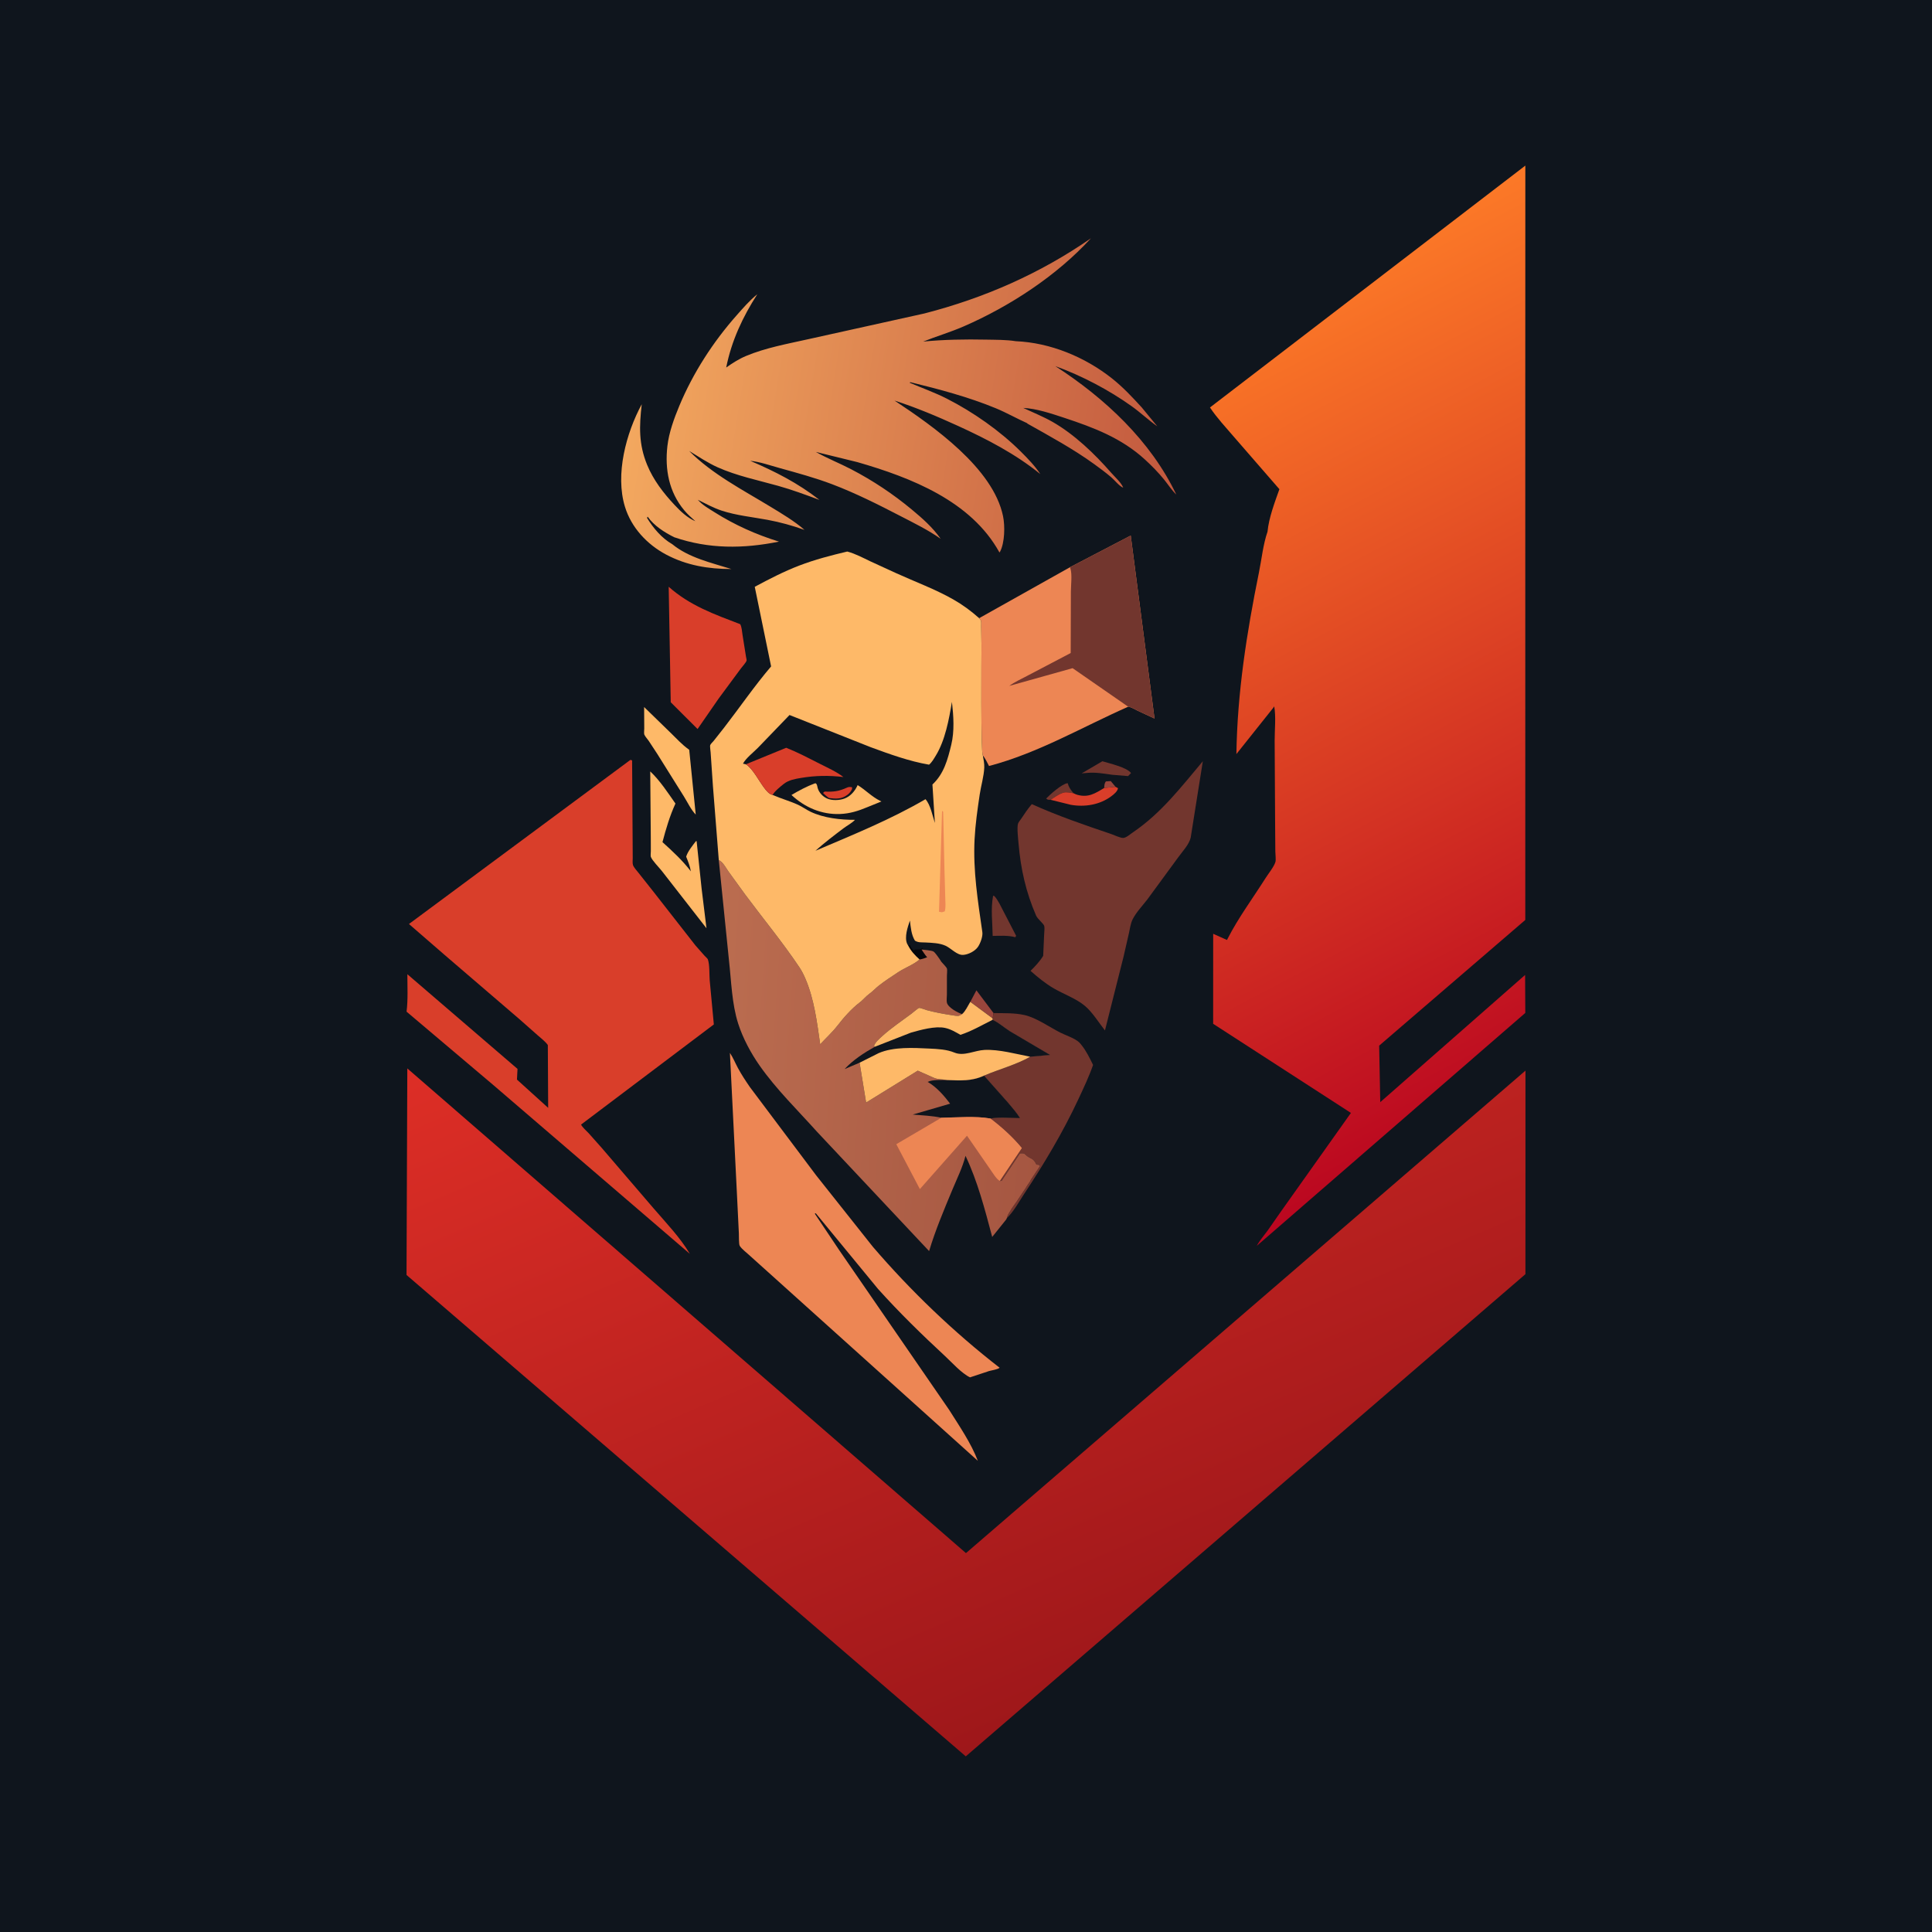 <svg version="1.1" xmlns="http://www.w3.org/2000/svg" style="display: block;" viewBox="0 0 2048 2048" width="1024" height="1024">
<defs>
	<linearGradient id="Gradient1" gradientUnits="userSpaceOnUse" x1="1108.82" y1="1135.03" x2="748.524" y2="1110.44">
		<stop class="stop0" offset="0" stop-opacity="1" stop-color="rgb(165,86,65)"/>
		<stop class="stop1" offset="1" stop-opacity="1" stop-color="rgb(187,109,80)"/>
	</linearGradient>
	<linearGradient id="Gradient2" gradientUnits="userSpaceOnUse" x1="1252.31" y1="476.563" x2="676.384" y2="383.926">
		<stop class="stop0" offset="0" stop-opacity="1" stop-color="rgb(194,88,62)"/>
		<stop class="stop1" offset="1" stop-opacity="1" stop-color="rgb(243,168,95)"/>
	</linearGradient>
	<linearGradient id="Gradient3" gradientUnits="userSpaceOnUse" x1="1678.82" y1="1137.21" x2="1269.96" y2="357.374">
		<stop class="stop0" offset="0" stop-opacity="1" stop-color="rgb(186,6,32)"/>
		<stop class="stop1" offset="1" stop-opacity="1" stop-color="rgb(252,121,39)"/>
	</linearGradient>
	<linearGradient id="Gradient4" gradientUnits="userSpaceOnUse" x1="1245.91" y1="1762.88" x2="892.738" y2="938.937">
		<stop class="stop0" offset="0" stop-opacity="1" stop-color="rgb(158,23,26)"/>
		<stop class="stop1" offset="1" stop-opacity="1" stop-color="rgb(221,46,38)"/>
	</linearGradient>
</defs>
<path transform="translate(0,0)" fill="rgb(15,21,29)" d="M -0 -0 L 2048 0 L 2048 2048 L -0 2048 L -0 -0 z"/>
<path transform="translate(0,0)" fill="rgb(153,69,60)" d="M 1170.48 835.26 C 1170.77 832.43 1170.54 830.628 1172.29 828.335 L 1177.5 828.004 L 1182.53 834.083 L 1170.48 835.26 z"/>
<path transform="translate(0,0)" fill="rgb(4,5,9)" d="M 962.512 1001.99 L 964.611 1001.73 L 964.963 1002.64 C 965.81 1004.63 966.895 1006.07 968.5 1007.51 L 970 1006.51 C 973.502 1006.36 975.455 1007.04 978 1004.51 L 978.226 1005.63 L 976.913 1006.54 C 978.8 1009.34 980.602 1012.22 982.825 1014.77 C 980.108 1015.8 977.669 1016.68 974.762 1017.08 C 969.729 1012.56 965.573 1008.08 962.512 1001.99 z"/>
<path transform="translate(0,0)" fill="rgb(114,54,46)" d="M 1113.64 847.807 C 1111.14 847.753 1111.02 848.159 1108.96 846.5 C 1113.21 842.124 1125.61 830.862 1131.77 830.194 C 1132.92 834.148 1134.52 836.632 1137.13 839.819 L 1138.01 840.873 C 1135.12 840.464 1130.96 839.49 1128.15 840.056 C 1123.59 840.974 1117.58 845.317 1113.64 847.807 z"/>
<path transform="translate(0,0)" fill="rgb(153,69,60)" d="M 1028.56 1062.03 L 1035.03 1049.78 L 1053.2 1073.92 L 1052.24 1079.53 L 1028.56 1062.03 z"/>
<path transform="translate(0,0)" fill="rgb(114,54,46)" d="M 1168.57 806.963 C 1175.61 809.122 1194.74 813.458 1198.95 819.5 L 1195.8 822.685 L 1179.24 821.32 C 1170.79 820.162 1161.65 818.521 1153.13 819.249 L 1148.49 819.647 L 1146.55 819.843 L 1168.57 806.963 z"/>
<path transform="translate(0,0)" fill="rgb(114,54,46)" d="M 1052.72 949.5 L 1054.13 949.923 C 1058.29 954.61 1060.97 960.828 1063.87 966.35 L 1077.13 991.969 L 1076.27 993.5 C 1068.56 991.369 1060.22 992.004 1052.28 992.106 C 1052.08 977.581 1050.07 964.07 1052.72 949.5 z"/>
<path transform="translate(0,0)" fill="rgb(217,62,42)" d="M 1182.53 834.083 L 1185.12 835.5 C 1184.69 838.902 1180.61 842.128 1178 844.073 C 1165.83 853.149 1149.97 855.713 1135.19 853.146 L 1113.64 847.807 C 1117.58 845.317 1123.59 840.974 1128.15 840.056 C 1130.96 839.49 1135.12 840.464 1138.01 840.873 C 1139.29 841.521 1140.47 842.111 1141.86 842.5 C 1153.57 845.781 1160.81 841.149 1170.48 835.26 L 1182.53 834.083 z"/>
<path transform="translate(0,0)" fill="rgb(254,185,104)" d="M 682.804 749.495 L 711.196 777.119 C 717.12 782.91 722.943 789.248 729.652 794.111 L 730.596 794.774 L 737.51 863.5 C 732.524 858.37 728.795 850.415 724.946 844.239 L 696.633 798.995 L 687.654 785.316 C 686.387 783.465 683.755 780.613 682.976 778.613 C 682.518 777.44 682.946 773.602 682.938 772.243 L 682.804 749.495 z"/>
<path transform="translate(0,0)" fill="rgb(254,185,104)" d="M 689.28 817.735 C 699.514 827.307 707.952 840.331 716.007 851.809 C 709.981 864.929 705.918 878.762 702.25 892.692 C 713.037 902.431 723.464 912.073 732.335 923.639 C 731.391 918.104 729.442 913.272 727.358 908.091 C 729.124 902.336 734.068 896.483 737.671 891.699 L 738.448 891.612 L 743.716 941.759 L 748.893 983.993 L 701.679 923.402 C 698.879 919.795 691.3 912.17 689.927 908.31 C 689.502 907.118 689.915 903.683 689.912 902.342 L 689.87 888.356 L 689.28 817.735 z"/>
<path transform="translate(0,0)" fill="rgb(217,62,42)" d="M 708.843 622.002 C 731.43 642.079 757.045 651.056 784.692 661.685 C 786.363 664.948 786.525 669.366 787.105 672.983 L 790.793 696.126 C 790.934 697.083 791.622 699.538 791.397 700.319 C 790.805 702.374 786.753 706.71 785.382 708.592 L 761.79 740.514 L 739.448 772.8 L 711.015 744.419 L 708.843 622.002 z"/>
<path transform="translate(0,0)" fill="rgb(114,54,46)" d="M 1053.2 1073.92 C 1063.85 1074.05 1075.51 1073.65 1085.92 1075.98 C 1098.64 1078.84 1112.2 1088.61 1123.87 1094.55 C 1129.93 1097.64 1139.52 1100.56 1144.25 1105.2 L 1145.81 1107.02 L 1146.7 1108.11 C 1151.54 1114.2 1155.29 1121.9 1158.7 1128.88 C 1154.33 1141.48 1148.53 1153.61 1142.89 1165.68 C 1126.54 1200.68 1106.65 1233.83 1085.37 1266.04 C 1079.94 1274.26 1074.45 1284.53 1067.3 1291.23 C 1067.89 1289.26 1068.33 1287.85 1069.45 1286.09 L 1071.04 1283.57 L 1072.51 1281 L 1077.51 1274 L 1085.51 1262 C 1086.94 1260.28 1087.65 1258.45 1088.97 1256.63 L 1092.01 1252.25 L 1092.51 1251 L 1101.89 1236.89 L 1102.5 1236 C 1100.93 1234.33 1100.87 1234.75 1098.71 1234.58 C 1097.26 1231.67 1096.04 1229.49 1093 1227.99 C 1090.23 1226.62 1088.99 1225.82 1086.65 1223.61 C 1085.08 1222.13 1083.3 1222.64 1081.2 1222.61 L 1061.75 1251.74 L 1059.81 1251.88 L 1083.22 1216.98 C 1073.51 1205.19 1062.06 1194.94 1049.95 1185.68 C 1059.51 1183.85 1071.39 1185.22 1081.21 1185.24 C 1077.68 1179.32 1072.82 1174.05 1068.45 1168.74 L 1043.13 1140.2 C 1058.78 1133.48 1077.38 1128.61 1092.05 1120.17 L 1113.13 1118.28 L 1070.63 1093.2 C 1064.51 1089.39 1058.7 1083.92 1052.15 1081.07 L 1052.24 1079.53 L 1053.2 1073.92 z"/>
<path transform="translate(0,0)" fill="rgb(114,54,46)" d="M 1275.06 806.934 L 1262.17 888 C 1260.43 895.389 1253.14 902.936 1248.72 909.107 L 1216.23 953.457 C 1211.13 960.06 1204.15 967.349 1200.52 974.776 C 1198.48 978.955 1197.71 984.69 1196.7 989.255 L 1191.04 1014 L 1171.3 1092.31 C 1164.77 1084.03 1158.1 1073.1 1150.11 1066.33 C 1141.05 1058.67 1127.55 1053.81 1117.2 1047.82 C 1108.26 1042.65 1100.13 1035.97 1092.42 1029.15 C 1097.31 1024.28 1102.25 1019.13 1105.83 1013.2 L 1106.82 990.871 C 1106.87 988.331 1107.51 984.09 1106.97 981.705 C 1106.38 979.072 1099.95 974.336 1098.31 970.571 C 1087.56 945.897 1081.93 920.882 1079.7 894.113 C 1079.31 889.449 1077.81 877.316 1079.17 873.04 C 1079.66 871.499 1081.71 869.141 1082.68 867.657 C 1086.16 862.367 1089.64 857.249 1093.74 852.411 C 1120.68 864.586 1149.81 874.632 1177.83 884.07 C 1180.91 885.109 1187.68 888.402 1190.71 888.254 C 1193.83 888.101 1198.29 884.126 1200.93 882.338 C 1230.87 862.05 1252.1 834.229 1275.06 806.934 z"/>
<path transform="translate(0,0)" fill="rgb(237,134,84)" d="M 1134.23 601.287 L 1198.62 567.714 L 1223.84 761.664 L 1205.81 753.298 C 1202.72 751.823 1199.33 749.532 1195.94 749.156 C 1146.94 770.824 1100.66 798.23 1048.41 811.991 C 1046.38 808.265 1044.53 804.045 1041.86 800.76 C 1039.54 798.207 1040.43 694.389 1040.42 684.756 L 1040.12 663.999 C 1040.07 662.751 1040.34 659.083 1039.87 658 C 1039.41 656.966 1038.55 656.16 1037.9 655.24 C 1038.98 654.845 1038.5 655.092 1039.52 654.405 L 1134.23 601.287 z"/>
<path transform="translate(0,0)" fill="rgb(114,54,46)" d="M 1134.23 601.287 L 1198.62 567.714 L 1223.84 761.664 L 1205.81 753.298 C 1202.72 751.823 1199.33 749.532 1195.94 749.156 L 1137.01 708.289 L 1069.86 727.087 C 1075.62 722.849 1082.87 719.673 1089.18 716.26 L 1134.98 692.235 L 1135.18 627.28 C 1135.19 620.47 1136.67 608.963 1134.69 602.665 L 1134.23 601.287 z"/>
<path transform="translate(0,0)" fill="rgb(237,134,84)" d="M 773.736 1116.11 C 777.031 1120.96 779.371 1126.8 782.161 1132 C 785.947 1139.05 790.423 1145.81 794.955 1152.4 L 865.213 1245.98 L 925.305 1321.69 C 965.375 1368.39 1011.05 1412.17 1059.67 1449.88 C 1057.47 1451.72 1051.4 1452.54 1048.5 1453.35 L 1028.28 1460.05 C 1019.44 1455.95 1008.91 1444.09 1001.68 1437.41 C 977.042 1414.61 953.24 1391.34 930.775 1366.37 L 864.73 1286.07 L 863.692 1286.5 L 889.457 1325 L 1006.12 1494.48 C 1016.82 1511.51 1029.43 1529.76 1036.55 1548.53 L 795.492 1331.63 C 792.539 1328.77 786.024 1323.96 784.114 1320.56 C 783.085 1318.74 783.36 1310.03 783.225 1307.4 L 780.986 1261.63 L 773.736 1116.11 z"/>
<path transform="translate(0,0)" fill="url(#Gradient1)" d="M 761.94 911.642 L 763.606 912.759 C 767.24 915.33 769.594 920.175 772.172 923.798 L 789.967 948.332 C 809.106 974.042 829.662 998.889 847.5 1025.54 C 849.962 1029.22 851.9 1033.15 853.657 1037.21 C 863.083 1058.95 866.081 1083.71 869.443 1106.99 C 875.276 1100.61 882.25 1094.26 887.51 1087.5 C 894.411 1078.63 902.496 1069.31 911.51 1062.5 C 915.092 1059.79 917.772 1056.17 921.51 1053.5 C 925.128 1050.91 928.243 1047.43 931.767 1044.68 C 938.174 1039.66 945.219 1035.11 952 1030.62 C 959.335 1025.76 968.152 1022.76 974.762 1017.08 C 977.669 1016.68 980.108 1015.8 982.825 1014.77 C 980.602 1012.22 978.8 1009.34 976.913 1006.54 C 979.47 1006.95 987.727 1007.41 989.607 1008.7 C 991.441 1009.96 994.303 1014.29 995.725 1016.21 L 997.877 1019.55 C 999.194 1021.14 1003.15 1024.98 1003.8 1026.72 C 1004.3 1028.08 1003.78 1032.7 1003.78 1034.35 L 1003.75 1054.43 C 1003.75 1056.69 1003.23 1060.84 1003.77 1062.94 C 1005.12 1068.18 1015.31 1073.53 1019.91 1075.02 C 1023.44 1072.01 1026.11 1066.03 1028.56 1062.03 L 1052.24 1079.53 L 1052.15 1081.07 C 1058.7 1083.92 1064.51 1089.39 1070.63 1093.2 L 1113.13 1118.28 L 1092.05 1120.17 C 1077.38 1128.61 1058.78 1133.48 1043.13 1140.2 L 1068.45 1168.74 C 1072.82 1174.05 1077.68 1179.32 1081.21 1185.24 C 1071.39 1185.22 1059.51 1183.85 1049.95 1185.68 C 1062.06 1194.94 1073.51 1205.19 1083.22 1216.98 L 1059.81 1251.88 L 1061.75 1251.74 L 1081.2 1222.61 C 1083.3 1222.64 1085.08 1222.13 1086.65 1223.61 C 1088.99 1225.82 1090.23 1226.62 1093 1227.99 C 1096.04 1229.49 1097.26 1231.67 1098.71 1234.58 C 1100.87 1234.75 1100.93 1234.33 1102.5 1236 L 1101.89 1236.89 L 1092.51 1251 L 1092.01 1252.25 L 1088.97 1256.63 C 1087.65 1258.45 1086.94 1260.28 1085.51 1262 L 1077.51 1274 L 1072.51 1281 L 1071.04 1283.57 L 1069.45 1286.09 C 1068.33 1287.85 1067.89 1289.26 1067.3 1291.23 C 1067.17 1292.32 1065.17 1294.47 1064.43 1295.43 L 1051.78 1311.21 C 1043.97 1281.96 1036.48 1252.71 1023.48 1225.21 C 1020.4 1237.46 1014.41 1249.47 1009.56 1261.12 C 1000.66 1282.5 991.537 1304.02 984.888 1326.22 L 865.765 1199.37 C 845.314 1176.57 822.96 1154.82 805.318 1129.71 C 795.997 1116.45 787.498 1100.61 782.524 1085.14 C 775.765 1064.11 775.233 1040.19 772.773 1018.36 L 761.94 911.642 z"/>
<path transform="translate(0,0)" fill="rgb(15,21,29)" d="M 1043.13 1140.2 L 1068.45 1168.74 C 1072.82 1174.05 1077.68 1179.32 1081.21 1185.24 C 1071.39 1185.22 1059.51 1183.85 1049.95 1185.68 C 1033.51 1182.8 1014.6 1184.62 997.866 1184.86 C 988.115 1182.69 977.513 1182.4 967.542 1181.49 L 1007.17 1169.94 C 1000.9 1161.66 993.237 1152.83 984.294 1147.42 L 983.323 1146.86 C 988.562 1144.26 998.307 1144.9 1004.12 1144.88 C 1018.22 1145.42 1030.03 1146.23 1043.13 1140.2 z"/>
<path transform="translate(0,0)" fill="rgb(237,134,84)" d="M 997.866 1184.86 C 1014.6 1184.62 1033.51 1182.8 1049.95 1185.68 C 1062.06 1194.94 1073.51 1205.19 1083.22 1216.98 L 1059.81 1251.88 C 1056.01 1249.67 1052.31 1243.22 1049.73 1239.63 L 1025.06 1203.91 L 975.104 1260.49 L 950.105 1212.9 L 997.866 1184.86 z"/>
<path transform="translate(0,0)" fill="rgb(15,21,29)" d="M 1028.56 1062.03 L 1052.24 1079.53 L 1052.15 1081.07 C 1058.7 1083.92 1064.51 1089.39 1070.63 1093.2 L 1113.13 1118.28 L 1092.05 1120.17 C 1077.38 1128.61 1058.78 1133.48 1043.13 1140.2 C 1030.03 1146.23 1018.22 1145.42 1004.12 1144.88 C 998.967 1143.92 994.148 1144.57 989.243 1142.19 L 972.854 1134.94 L 918.108 1168.75 L 911.201 1126.51 L 895.277 1133.3 C 904.129 1123.72 915.963 1115.99 927.267 1109.66 L 926.503 1108.51 C 928.012 1104.59 932.05 1101.18 935.144 1098.38 C 944.837 1089.6 955.754 1082.32 966.218 1074.52 C 967.401 1073.64 973.278 1068.53 974.349 1068.43 C 975.878 1068.3 980.511 1070.29 982.18 1070.74 C 990.818 1073.06 999.906 1074.79 1008.75 1076.11 C 1010.49 1076.37 1014.88 1077.23 1016.5 1076.74 C 1017.72 1076.38 1018.77 1075.6 1019.91 1075.02 C 1023.44 1072.01 1026.11 1066.03 1028.56 1062.03 z"/>
<path transform="translate(0,0)" fill="rgb(254,185,104)" d="M 1028.56 1062.03 L 1052.24 1079.53 L 1052.15 1081.07 C 1041.19 1086.51 1029.71 1093.24 1018.1 1096.95 C 1012.82 1093.99 1007.65 1090.85 1001.66 1089.61 C 991.202 1087.44 975.885 1091.73 965.566 1094.66 L 927.267 1109.66 L 926.503 1108.51 C 928.012 1104.59 932.05 1101.18 935.144 1098.38 C 944.837 1089.6 955.754 1082.32 966.218 1074.52 C 967.401 1073.64 973.278 1068.53 974.349 1068.43 C 975.878 1068.3 980.511 1070.29 982.18 1070.74 C 990.818 1073.06 999.906 1074.79 1008.75 1076.11 C 1010.49 1076.37 1014.88 1077.23 1016.5 1076.74 C 1017.72 1076.38 1018.77 1075.6 1019.91 1075.02 C 1023.44 1072.01 1026.11 1066.03 1028.56 1062.03 z"/>
<path transform="translate(0,0)" fill="rgb(254,185,104)" d="M 911.201 1126.51 L 931.34 1116.39 C 947.171 1109.49 968.163 1110.7 985.227 1111.53 C 994.081 1111.96 1003.48 1112.36 1011.77 1115.8 C 1021.83 1119.98 1033.17 1113.42 1043.7 1112.96 C 1059.16 1112.28 1076.86 1117.23 1092.05 1120.17 C 1077.38 1128.61 1058.78 1133.48 1043.13 1140.2 C 1030.03 1146.23 1018.22 1145.42 1004.12 1144.88 C 998.967 1143.92 994.148 1144.57 989.243 1142.19 L 972.854 1134.94 L 918.108 1168.75 L 911.201 1126.51 z"/>
<path transform="translate(0,0)" fill="rgb(217,62,42)" d="M 668.262 805.5 L 670.056 806.047 L 670.621 891.657 L 670.712 909.68 C 670.723 911.758 670.319 915.208 671.024 917.095 C 672.006 919.721 675.194 923.107 676.937 925.361 L 693.691 946.537 L 737.231 1002.23 L 747.069 1013.36 C 747.654 1013.99 750 1016.08 750.296 1016.84 C 752.347 1022.14 751.847 1032.96 752.298 1038.93 L 756.697 1085.94 L 615.953 1192.1 C 617.69 1195.42 621.309 1198.36 623.891 1201.12 L 637.864 1216.83 L 692.65 1280.69 C 705.823 1296.04 720.996 1311.72 731.285 1329.15 L 522.425 1149.76 L 430.971 1072.4 C 432.603 1059.49 431.825 1045.75 431.821 1032.72 L 548.587 1133.07 L 548.003 1144.41 L 581.082 1174.37 L 580.721 1107.78 C 578.068 1103.99 573.679 1100.77 570.204 1097.66 L 550.369 1080.14 L 470.746 1011.78 L 433.516 979.482 L 668.262 805.5 z"/>
<path transform="translate(0,0)" fill="url(#Gradient2)" d="M 712.599 576.844 C 730.167 591.291 754.135 596.552 775.303 603.202 C 750.986 603.191 727.968 599.434 706.227 587.924 C 685.934 577.179 669.216 559.308 662.437 537.085 C 651.99 502.842 663.677 459.17 680.267 428.503 C 677.621 451.91 676.913 470.73 686.053 492.922 C 692.645 508.93 703.334 522.763 715.101 535.306 C 721.364 541.982 728.546 548.905 737.098 552.491 C 732.971 548.801 728.773 545.105 725.228 540.838 C 709.128 521.453 704.669 497.655 707.448 472.982 C 709.074 458.54 714.576 443.481 720.15 430.125 C 734.683 395.307 755.793 362.599 780.791 334.342 C 787.761 326.464 794.566 318.51 802.795 311.898 C 787.227 336.054 775.437 361.296 769.812 389.577 C 776.556 384.852 783.191 380.532 790.815 377.349 C 811.733 368.613 834.671 364.51 856.694 359.578 L 979.871 332.293 C 1043.49 315.905 1102.46 289.99 1156.43 252.595 C 1120.34 292.133 1070.49 324.721 1021.55 346 C 1007.43 352.137 992.826 356.443 978.611 362.087 C 1000.43 359.939 1023.28 359.561 1045.22 360.015 C 1055.57 360.229 1066.54 360.064 1076.77 361.682 C 1113.55 363.277 1150.13 378.447 1178.86 401.23 C 1190.42 410.394 1200.3 420.992 1210.24 431.844 L 1226.79 451.942 C 1217.49 445.384 1209.09 437.395 1199.73 430.699 C 1175.53 413.398 1146.72 398.244 1118.66 388.094 C 1171.09 421.982 1219.71 467.188 1246.92 524.253 C 1241.88 519.458 1238.34 513.707 1233.98 508.347 C 1227.8 500.751 1220.69 493.503 1213.46 486.904 C 1188.64 464.263 1159.31 453.192 1128 442.854 C 1114.65 438.445 1098.76 433.049 1084.69 432.428 C 1095.09 437.293 1105.86 441.573 1115.84 447.278 C 1139.03 460.538 1160.34 481.078 1177.85 501.094 C 1181.66 505.454 1188.72 511.72 1190.65 516.989 C 1186.5 515.367 1181.65 509.101 1178 505.962 C 1172.29 501.047 1166.12 496.499 1160.02 492.074 C 1137.84 475.983 1112.92 462.447 1089.04 449.011 L 1088.92 448.638 C 1077.64 443.611 1066.92 437.444 1055.49 432.728 C 1026.67 420.835 995.301 412.521 965 405.146 L 964.19 405.662 C 977.474 411.35 990.861 416.058 1003.81 422.652 C 1031.6 436.801 1059.94 456.657 1082.03 478.612 C 1089.38 485.922 1097.05 493.852 1102.77 502.533 C 1076.47 481.194 1046.15 465.451 1015.46 451.443 C 993.615 441.473 971.11 431.964 948.235 424.627 C 989.303 451.763 1052.7 496.239 1063.25 547.067 C 1065.43 557.592 1065.16 575.274 1060.01 584.995 L 1059.45 585.619 C 1029.44 531.088 965.682 506.273 908.906 489.878 L 864.82 479.058 C 876.863 485.897 890.015 491.031 902.339 497.46 C 925.387 509.481 946.485 523.506 966.5 540.108 C 977.83 549.506 988.658 559.065 997.187 571.174 C 983.828 561.748 969.115 554.593 954.62 547.091 C 930.874 534.802 907.158 522.838 882.127 513.324 C 864.097 506.471 845.146 501.359 826.579 496.193 C 816.34 493.344 805.774 489.613 795.222 488.448 C 821.908 499.922 845.559 511.921 868.687 529.94 C 854.244 524.584 839.81 519.209 824.969 515.045 C 803.519 509.025 780.877 504.413 760.478 495.241 C 750.178 490.609 740.193 483.882 730.54 478.028 C 754.993 502.616 787.032 519.095 816.479 537.001 C 828.688 544.425 842.039 552.3 852.798 561.706 C 839.732 557.096 827.135 553.545 813.5 551.023 C 797.495 548.064 780.484 546.393 765.002 541.294 C 756.298 538.428 747.942 533.845 739.733 529.793 C 744.479 535.322 751.369 539.176 757.495 543.037 C 778.769 556.447 801.743 566.768 825.762 574.138 C 787.988 581.779 751.311 582.11 714.594 569.462 C 703.956 564.071 693.541 557.499 686.5 547.668 L 685.879 549 C 692.493 559.809 701.46 570.483 712.599 576.844 z"/>
<path transform="translate(0,0)" fill="rgb(254,185,104)" d="M 761.94 911.642 L 755.708 832.933 L 753.294 797.584 C 753.203 795.944 752.391 791.245 752.877 789.831 C 753.3 788.602 755.724 786.347 756.62 785.231 L 767.671 771.221 C 784.308 749.713 799.754 727.123 817.402 706.433 L 800.066 622.036 C 815.556 613.752 830.838 605.797 847.281 599.5 C 863.91 593.131 880.852 588.759 898.133 584.65 C 906.618 586.897 914.822 591.324 922.729 595.091 L 949.974 607.587 C 970.001 616.703 991.273 624.506 1010.4 635.366 C 1020.37 641.029 1029.33 647.625 1037.9 655.24 C 1038.55 656.16 1039.41 656.966 1039.87 658 C 1040.34 659.083 1040.07 662.751 1040.12 663.999 L 1040.42 684.756 C 1040.43 694.389 1039.54 798.207 1041.86 800.76 C 1042.56 804.929 1043.55 809.404 1043.37 813.64 C 1042.96 823.049 1039.88 833.063 1038.49 842.461 C 1036.19 857.939 1033.91 873.858 1033.1 889.5 C 1031.37 923.088 1036.58 955.051 1041.33 988.134 C 1041.98 992.633 1039.14 1000.27 1036.5 1003.95 C 1033.33 1008.38 1026.43 1011.87 1021 1012.23 C 1014.44 1012.66 1008.19 1005.18 1002.26 1002.5 C 995.853 999.6 987.932 999.423 981 999.063 C 977.034 998.857 973.339 999.337 969.849 997.124 C 965.938 990.663 965.481 983.153 964.537 975.809 C 962.194 982.845 958.491 993.309 961.63 1000.51 L 962.512 1001.99 C 965.573 1008.08 969.729 1012.56 974.762 1017.08 C 968.152 1022.76 959.335 1025.76 952 1030.62 C 945.219 1035.11 938.174 1039.66 931.767 1044.68 C 928.243 1047.43 925.128 1050.91 921.51 1053.5 C 917.772 1056.17 915.092 1059.79 911.51 1062.5 C 902.496 1069.31 894.411 1078.63 887.51 1087.5 C 882.25 1094.26 875.276 1100.61 869.443 1106.99 C 866.081 1083.71 863.083 1058.95 853.657 1037.21 C 851.9 1033.15 849.962 1029.22 847.5 1025.54 C 829.662 998.889 809.106 974.042 789.967 948.332 L 772.172 923.798 C 769.594 920.175 767.24 915.33 763.606 912.759 L 761.94 911.642 z"/>
<path transform="translate(0,0)" fill="rgb(237,134,84)" d="M 998.615 859.5 L 999.796 860.625 L 1001.13 920.265 L 1002.01 951.495 C 1002.09 956.165 1002.74 961.57 1001.5 966.094 L 998.5 967.036 L 995.389 966.5 L 998.615 859.5 z"/>
<path transform="translate(0,0)" fill="rgb(15,21,29)" d="M 790.685 810.163 L 787.589 809.5 C 790.739 803.644 798.638 797.55 803.368 792.761 L 836.931 757.945 L 923 792.068 C 942.856 799.377 963.96 807.03 984.84 810.584 C 987.831 808.154 989.959 804.273 991.974 801 C 1001.87 784.926 1006.04 762.415 1009.08 744 C 1010.77 758.775 1011.93 774.93 1008.38 789.5 C 1004.54 805.263 1000.64 820.212 988.426 831.616 L 991.004 872.384 C 988.582 864.892 986.355 853.108 981.066 847.173 C 943.501 869.056 904.272 884.843 864.41 901.846 C 873.82 893.423 883.894 885.78 893.953 878.153 C 897.754 875.271 903.202 872.474 906.332 869.054 C 891.077 869.128 873.18 867.162 859.185 860.467 C 854.634 858.29 850.545 855.219 846 853.12 C 837.394 849.145 827.847 846.577 819.04 842.684 C 814.904 841.618 812.394 838.172 809.937 834.944 C 804.539 827.852 798.029 814.804 790.685 810.163 z"/>
<path transform="translate(0,0)" fill="rgb(217,62,42)" d="M 898.861 834.5 C 900.728 834.091 901.423 834.181 903.25 834.5 L 903.198 836.5 C 901.812 839.193 900.544 840.886 898.077 842.7 C 891.949 847.207 886.01 846.924 878.788 845.886 C 876.385 844.351 874.519 842.651 872.5 840.671 C 874.05 838.378 875.065 839.215 877.715 839.222 C 886.592 839.245 890.858 838.004 898.861 834.5 z"/>
<path transform="translate(0,0)" fill="rgb(254,185,104)" d="M 863.458 830.5 L 864.904 830.361 C 866.04 832.086 865.897 831.48 866.245 833.031 L 866.814 835.493 C 868.262 840.205 871.998 844.217 876.406 846.305 C 881.72 848.823 889.668 848.521 895.135 846.511 C 901.188 844.285 905.752 839.178 908.505 833.562 L 909.126 832.232 C 917.574 837.374 923.997 844.538 933.035 848.931 L 934.368 849.571 L 919.759 855.488 C 909.97 859.573 901.052 862.491 890.306 862.883 C 870.772 863.594 853.15 855.88 838.998 842.726 C 847.005 837.966 854.755 833.845 863.458 830.5 z"/>
<path transform="translate(0,0)" fill="rgb(217,62,42)" d="M 790.685 810.163 L 833.409 792.671 C 845.613 797.506 857.15 803.624 868.848 809.555 C 877.437 813.91 886.369 817.848 894.077 823.682 C 878.797 821.849 864.264 822.074 849.039 824.653 C 842.665 825.733 836.254 826.794 830.991 830.864 C 827.746 833.374 820.74 839.051 819.04 842.684 C 814.904 841.618 812.394 838.172 809.937 834.944 C 804.539 827.852 798.029 814.804 790.685 810.163 z"/>
<path transform="translate(0,0)" fill="url(#Gradient3)" d="M 1343.62 563.643 C 1345.05 548.786 1351.24 532.573 1356.21 518.564 L 1307.94 463 C 1299.32 452.925 1289.95 442.982 1282.62 431.936 L 1616.92 175.536 L 1616.86 420.93 L 1616.87 975.18 L 1461.98 1108.42 L 1463.13 1168.32 L 1616.67 1033.49 L 1616.88 1073.73 L 1332.22 1320.69 C 1335.43 1314.75 1339.75 1309.91 1343.72 1304.5 L 1357.95 1284.12 L 1394.74 1232.29 L 1432.03 1179.74 L 1285.99 1085.27 L 1286.03 989.867 L 1300.67 996.417 L 1301.42 994.918 C 1312.67 972.834 1328.26 951.85 1341.53 930.847 C 1344.54 926.074 1350.43 918.924 1351.98 913.758 C 1352.72 911.312 1351.92 905.518 1351.9 902.663 L 1351.67 871.395 L 1351.19 785.256 C 1351.15 773.996 1352.72 759.627 1350.72 748.763 L 1349.75 750.24 L 1310.63 799.344 C 1311.58 734.317 1321.6 670.502 1334.53 606.855 C 1337.34 593.063 1338.98 576.885 1343.62 563.643 z"/>
<path transform="translate(0,0)" fill="url(#Gradient4)" d="M 431.77 1132.57 L 1023.96 1646.36 L 1617.06 1134.91 L 1617.02 1350.67 L 1023.76 1861.81 L 430.934 1351.52 L 431.77 1132.57 z"/>
</svg>